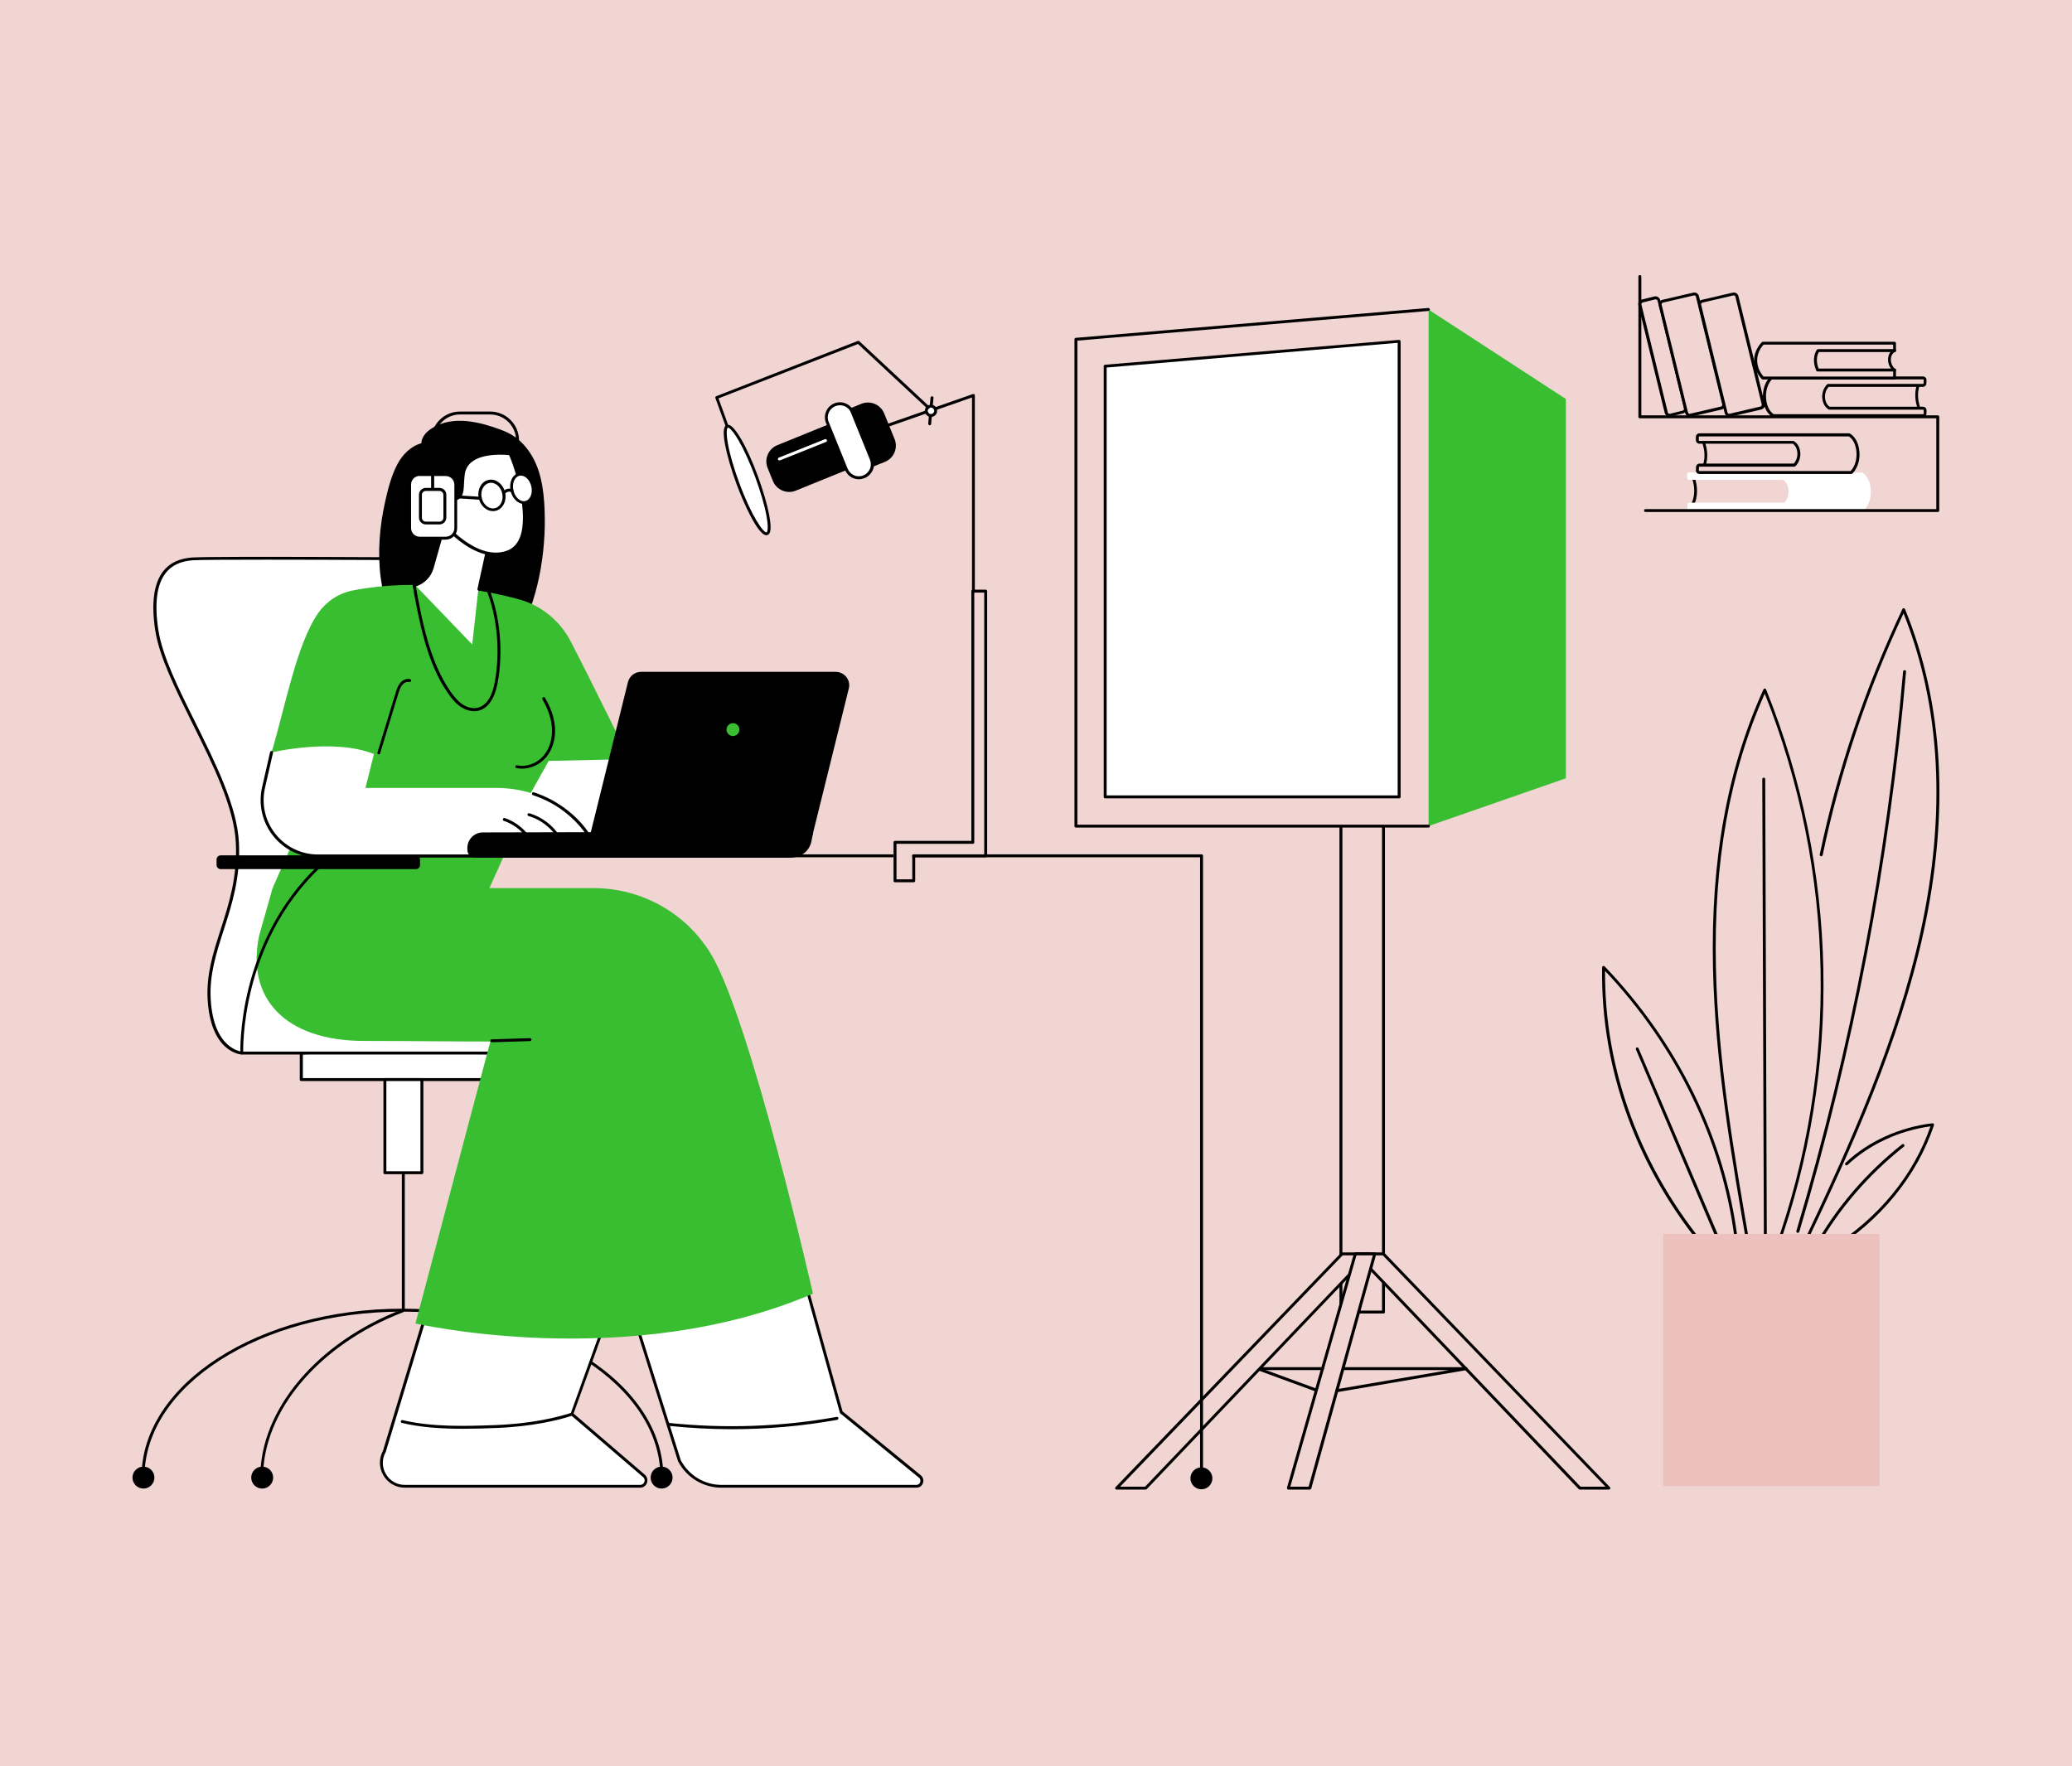 <svg width="610" height="520" viewBox="0 0 610 520" fill="none" xmlns="http://www.w3.org/2000/svg">
<rect x="0" y="0" width="610" height="520" fill="#333333" stroke="none"/>
<g clip-path="url(#clip0_603_18309)">
<rect width="610" height="520" fill="#F0D5D3"/>
<g clip-path="url(#clip1_603_18309)">
<path d="M394.771 189.028V386.31H407.301V188.08L394.771 189.028Z" fill="#F0D5D3"/>
<path d="M407.302 386.741H394.772C394.514 386.741 394.342 386.568 394.342 386.31V189.027C394.342 188.812 394.514 188.597 394.729 188.597L407.259 187.65C407.388 187.65 407.517 187.693 407.603 187.779C407.689 187.865 407.732 187.994 407.732 188.08V386.31C407.732 386.568 407.517 386.741 407.302 386.741ZM395.203 385.879H406.871V188.554L395.203 189.458V385.879Z" fill="black"/>
<path d="M407.301 369.174L473.651 438.15H465.083L399.293 369.174H407.301Z" fill="#F0D5D3"/>
<path d="M473.651 438.58H465.083C464.954 438.58 464.868 438.537 464.782 438.451L398.992 369.475C398.863 369.346 398.82 369.174 398.906 369.002C398.992 368.829 399.121 368.743 399.294 368.743H407.259C407.388 368.743 407.474 368.786 407.56 368.872L473.953 437.848C474.082 437.977 474.125 438.15 474.039 438.322C473.996 438.494 473.824 438.58 473.651 438.58ZM465.298 437.719H472.661L407.087 369.604H400.284L465.298 437.719Z" fill="black"/>
<path d="M395.117 369.174L328.725 438.15H337.293L403.082 369.174H395.117Z" fill="#F0D5D3"/>
<path d="M337.293 438.58H328.725C328.553 438.58 328.381 438.494 328.338 438.322C328.252 438.15 328.295 437.977 328.424 437.848L394.816 368.872C394.902 368.786 394.988 368.743 395.118 368.743H403.083C403.255 368.743 403.427 368.829 403.47 369.002C403.557 369.174 403.514 369.346 403.384 369.475L337.595 438.451C337.509 438.537 337.423 438.58 337.293 438.58ZM329.759 437.719H337.121L402.093 369.604H395.29L329.759 437.719Z" fill="black"/>
<path d="M399.034 369.174L379.314 438.15H385.601L404.717 369.174H399.034Z" fill="#F0D5D3"/>
<path d="M385.601 438.58H379.315C379.186 438.58 379.057 438.537 378.971 438.408C378.885 438.279 378.885 438.15 378.885 438.02L398.604 369.045C398.647 368.872 398.82 368.743 399.035 368.743H404.718C404.848 368.743 404.977 368.786 405.063 368.916C405.149 369.002 405.192 369.174 405.149 369.303L386.032 438.279C385.946 438.451 385.774 438.58 385.601 438.58ZM379.875 437.719H385.257L404.159 369.604H399.336L379.875 437.719Z" fill="black"/>
<path d="M387.325 409.69C387.282 409.69 387.239 409.69 387.196 409.647L370.662 403.576C370.447 403.49 370.318 403.231 370.404 403.016C370.49 402.801 370.748 402.672 370.964 402.758L387.497 408.829C387.712 408.915 387.842 409.173 387.755 409.388C387.669 409.561 387.497 409.69 387.325 409.69Z" fill="black"/>
<path d="M389.348 403.403H371.222C370.963 403.403 370.791 403.231 370.791 402.973C370.791 402.714 370.963 402.542 371.222 402.542H389.348C389.607 402.542 389.779 402.714 389.779 402.973C389.779 403.231 389.607 403.403 389.348 403.403Z" fill="black"/>
<path d="M393.525 409.905C393.31 409.905 393.138 409.776 393.095 409.56C393.051 409.345 393.224 409.087 393.439 409.044L426.506 403.403H395.592C395.333 403.403 395.161 403.231 395.161 402.973C395.161 402.714 395.333 402.542 395.592 402.542H431.63C431.845 402.542 432.06 402.714 432.06 402.93C432.06 403.145 431.931 403.36 431.716 403.403L393.611 409.905C393.568 409.905 393.525 409.905 393.525 409.905Z" fill="black"/>
<path d="M420.52 91.118L460.992 117.468V229.156L420.52 243.235V91.118Z" fill="#39BE32"/>
<path d="M420.519 91.118L316.754 99.902V243.235H420.519V91.118Z" fill="#F0D5D3"/>
<path d="M420.52 243.666H316.755C316.496 243.666 316.324 243.493 316.324 243.235V99.902C316.324 99.686 316.496 99.471 316.712 99.471L420.477 90.688C420.692 90.645 420.907 90.86 420.95 91.075C420.95 91.29 420.778 91.506 420.563 91.549L317.185 100.289V242.805H420.52C420.778 242.805 420.95 242.977 420.95 243.235C420.95 243.493 420.778 243.666 420.52 243.666Z" fill="black"/>
<path d="M325.365 234.624V107.824L411.908 100.461V234.624H325.365Z" fill="white"/>
<path d="M411.909 235.054H325.366C325.108 235.054 324.936 234.882 324.936 234.624V107.824C324.936 107.609 325.108 107.393 325.323 107.393L411.866 100.074C411.995 100.074 412.124 100.117 412.21 100.203C412.296 100.289 412.339 100.418 412.339 100.504V234.667C412.339 234.882 412.167 235.054 411.909 235.054ZM325.797 234.193H411.478V100.935L325.797 108.211V234.193Z" fill="black"/>
<path d="M353.739 434.92C353.48 434.92 353.308 434.748 353.308 434.49V252.406H232.536C232.278 252.406 232.105 252.234 232.105 251.975C232.105 251.717 232.278 251.545 232.536 251.545H353.739C353.997 251.545 354.169 251.717 354.169 251.975V434.49C354.169 434.705 353.997 434.92 353.739 434.92Z" fill="black"/>
<path d="M353.696 438.494C355.479 438.494 356.925 437.048 356.925 435.265C356.925 433.481 355.479 432.036 353.696 432.036C351.913 432.036 350.467 433.481 350.467 435.265C350.467 437.048 351.913 438.494 353.696 438.494Z" fill="black"/>
<path d="M251.868 137.317L234.258 144.465C231.632 145.541 228.618 144.249 227.541 141.623L225.991 137.791C224.915 135.165 226.207 132.151 228.833 131.074L246.443 123.927C249.069 122.851 252.083 124.142 253.16 126.769L254.71 130.601C255.786 133.227 254.538 136.284 251.868 137.317Z" fill="black"/>
<path d="M260.524 135.983L257.337 137.274C254.711 138.351 251.697 137.059 250.621 134.433L247.564 126.898C246.487 124.271 247.779 121.257 250.405 120.181L253.592 118.889C256.218 117.813 259.232 119.105 260.308 121.731L263.365 129.266C264.442 131.892 263.15 134.949 260.524 135.983Z" fill="black"/>
<path d="M254.366 140.374C252.342 141.192 250.017 140.202 249.199 138.178L243.602 124.357C242.784 122.334 243.774 120.009 245.798 119.191C247.821 118.373 250.146 119.363 250.964 121.386L256.562 135.207C257.38 137.231 256.389 139.556 254.366 140.374Z" fill="white"/>
<path d="M252.859 141.106C252.256 141.106 251.696 140.977 251.136 140.762C250.06 140.288 249.199 139.427 248.768 138.351L243.171 124.53C242.267 122.291 243.343 119.707 245.625 118.76C247.864 117.856 250.447 118.932 251.395 121.214L256.992 135.035C257.423 136.112 257.423 137.317 256.949 138.394C256.475 139.47 255.614 140.331 254.538 140.762C253.978 140.977 253.418 141.106 252.859 141.106ZM247.261 119.32C246.831 119.32 246.357 119.406 245.927 119.578C244.118 120.31 243.214 122.377 243.946 124.185L249.543 138.006C249.888 138.867 250.577 139.556 251.438 139.944C252.299 140.331 253.289 140.331 254.15 139.987C255.011 139.642 255.7 138.953 256.088 138.092C256.475 137.231 256.475 136.241 256.131 135.38L250.534 121.559C250.017 120.138 248.682 119.32 247.261 119.32Z" fill="black"/>
<path d="M286.598 194C286.334 194 286.158 193.827 286.158 193.568V117.022L261.599 125.618C261.379 125.705 261.115 125.575 261.028 125.359C260.94 125.143 261.071 124.884 261.291 124.797L286.422 116.028C286.554 115.985 286.686 115.985 286.818 116.072C286.949 116.158 286.993 116.288 286.993 116.417V193.568C287.037 193.784 286.861 194 286.598 194Z" fill="black"/>
<path d="M273.698 125.219C273.44 125.176 273.268 125.003 273.268 124.745L273.956 117.081C273.956 116.866 274.172 116.65 274.43 116.694C274.688 116.694 274.861 116.909 274.818 117.167L274.129 124.831C274.129 125.046 273.956 125.219 273.698 125.219Z" fill="black"/>
<path d="M274.085 122.334C274.846 122.334 275.463 121.717 275.463 120.956C275.463 120.195 274.846 119.578 274.085 119.578C273.324 119.578 272.707 120.195 272.707 120.956C272.707 121.717 273.324 122.334 274.085 122.334Z" fill="white"/>
<path d="M274.086 122.764C273.095 122.764 272.277 121.946 272.277 120.956C272.277 119.966 273.095 119.148 274.086 119.148C275.076 119.148 275.894 119.966 275.894 120.956C275.894 121.946 275.076 122.764 274.086 122.764ZM274.086 120.009C273.569 120.009 273.138 120.439 273.138 120.956C273.138 121.473 273.569 121.903 274.086 121.903C274.602 121.903 275.033 121.473 275.033 120.956C275.033 120.439 274.602 120.009 274.086 120.009Z" fill="black"/>
<path d="M214.065 125.951C213.893 125.951 213.721 125.821 213.678 125.649L210.621 117.21C210.535 116.995 210.664 116.737 210.879 116.651L252.557 100.375C252.729 100.332 252.902 100.332 252.988 100.461L273.569 119.664C273.741 119.837 273.741 120.095 273.569 120.267C273.396 120.439 273.138 120.439 272.966 120.267L252.6 101.28L211.525 117.296L214.453 125.348C214.539 125.563 214.41 125.821 214.194 125.908C214.151 125.908 214.108 125.951 214.065 125.951Z" fill="black"/>
<path d="M225.794 157.11C227.31 156.549 225.926 149.025 222.701 140.305C219.477 131.585 215.634 124.97 214.117 125.531C212.601 126.092 213.985 133.616 217.209 142.336C220.434 151.056 224.277 157.671 225.794 157.11Z" fill="white"/>
<path d="M225.648 157.597C223.108 157.597 218.802 147.866 216.821 142.484C215.271 138.222 214.066 134.131 213.463 130.945C212.473 125.649 213.592 125.262 213.98 125.133C214.324 125.004 215.444 124.573 218.156 129.223C219.792 132.022 221.558 135.94 223.108 140.159C224.658 144.422 225.863 148.512 226.466 151.698C227.456 156.994 226.337 157.382 225.949 157.511C225.863 157.597 225.734 157.597 225.648 157.597ZM214.324 125.908H214.281C214.066 125.994 213.635 127.027 214.324 130.773C214.884 133.916 216.089 137.963 217.639 142.183C221.385 152.301 224.873 157.037 225.691 156.736C225.906 156.65 226.337 155.616 225.648 151.871C225.088 148.727 223.883 144.68 222.333 140.461C220.783 136.241 219.017 132.409 217.424 129.654C215.616 126.554 214.626 125.908 214.324 125.908Z" fill="black"/>
<path d="M286.168 174V182.925V247.715H263V259H268.574V251.663H290V174H286.168Z" fill="#F0D5D3"/>
<path d="M269.004 259.769H263.493C263.235 259.769 263.062 259.596 263.062 259.338V248.014C263.062 247.756 263.235 247.584 263.493 247.584H285.968V174.044C285.968 173.786 286.14 173.614 286.399 173.614H290.188C290.446 173.614 290.618 173.786 290.618 174.044V251.975C290.618 252.105 290.575 252.191 290.489 252.277C290.403 252.363 290.317 252.406 290.188 252.406H269.435V259.338C269.435 259.553 269.22 259.769 269.004 259.769ZM263.924 258.907H268.574V251.975C268.574 251.717 268.746 251.545 269.004 251.545H289.757V174.475H286.829V248.014C286.829 248.273 286.657 248.445 286.399 248.445H263.924V258.907Z" fill="black"/>
<path d="M229.435 135.552C229.263 135.552 229.091 135.466 229.048 135.294C228.962 135.078 229.048 134.82 229.306 134.734L242.869 129.309C243.084 129.223 243.343 129.309 243.429 129.567C243.515 129.783 243.429 130.041 243.17 130.127L229.608 135.552C229.522 135.509 229.478 135.552 229.435 135.552Z" fill="white"/>
<path d="M194.863 435.308C194.605 435.308 194.433 435.136 194.433 434.877C194.433 408.01 160.375 386.181 118.482 386.181C76.588 386.181 42.531 408.01 42.531 434.877C42.531 435.136 42.359 435.308 42.1 435.308C41.842 435.308 41.67 435.136 41.67 434.877C41.67 407.537 76.115 385.32 118.482 385.32C160.849 385.32 195.294 407.537 195.294 434.877C195.294 435.093 195.078 435.308 194.863 435.308Z" fill="black"/>
<path d="M42.229 438.279C44.013 438.279 45.458 436.833 45.458 435.05C45.458 433.266 44.013 431.82 42.229 431.82C40.446 431.82 39 433.266 39 435.05C39 436.833 40.446 438.279 42.229 438.279Z" fill="black"/>
<path d="M77.061 435.308C76.803 435.308 76.631 435.136 76.631 434.877C76.631 414.985 93.423 395.137 118.395 385.535C118.61 385.449 118.869 385.578 118.955 385.794C119.041 386.009 118.912 386.267 118.697 386.353C94.025 395.826 77.449 415.33 77.449 434.877C77.492 435.093 77.277 435.308 77.061 435.308Z" fill="black"/>
<path d="M77.19 438.279C78.974 438.279 80.419 436.833 80.419 435.05C80.419 433.266 78.974 431.82 77.19 431.82C75.407 431.82 73.961 433.266 73.961 435.05C73.961 436.833 75.407 438.279 77.19 438.279Z" fill="black"/>
<path d="M194.776 438.279C196.56 438.279 198.005 436.833 198.005 435.05C198.005 433.266 196.56 431.82 194.776 431.82C192.993 431.82 191.547 433.266 191.547 435.05C191.547 436.833 192.993 438.279 194.776 438.279Z" fill="black"/>
<path d="M88.686 310.187V317.851H148.792V310.015C148.792 310.015 88.686 309.369 88.686 310.187Z" fill="white"/>
<path d="M148.793 318.282H88.686C88.428 318.282 88.256 318.109 88.256 317.851V310.187C88.256 310.058 88.299 309.929 88.385 309.886C88.643 309.627 88.988 309.283 119.041 309.412C133.809 309.455 148.62 309.627 148.793 309.627C149.008 309.627 149.223 309.843 149.223 310.058V317.894C149.223 318.066 149.008 318.282 148.793 318.282ZM89.117 317.42H148.362V310.445C125.844 310.187 92.561 310.015 89.16 310.488V317.42H89.117Z" fill="black"/>
<path d="M124.208 317.851H113.314V345.278H124.208V317.851Z" fill="white"/>
<path d="M124.208 345.708H113.315C113.057 345.708 112.885 345.536 112.885 345.278V317.851C112.885 317.593 113.057 317.42 113.315 317.42H124.208C124.467 317.42 124.639 317.593 124.639 317.851V345.278C124.639 345.493 124.424 345.708 124.208 345.708ZM113.746 344.847H123.778V318.282H113.746V344.847Z" fill="black"/>
<path d="M118.739 386.009C118.481 386.009 118.309 385.837 118.309 385.578V345.622C118.309 345.364 118.481 345.192 118.739 345.192C118.997 345.192 119.17 345.364 119.17 345.622V385.578C119.17 385.793 118.997 386.009 118.739 386.009Z" fill="black"/>
<path d="M149.654 310.015H71.207C71.207 310.015 62.423 309.584 61.562 294.256C60.701 278.928 70.776 267.518 69.872 248.229C69.011 228.94 48.774 202.676 46.148 185.583C43.565 168.49 50.583 164.959 56.697 164.529C62.81 164.098 129.031 164.529 129.031 164.529L134.284 293.352H151.807C151.85 293.352 150.3 310.661 149.654 310.015Z" fill="white"/>
<path d="M149.697 310.488C149.654 310.488 149.611 310.488 149.568 310.488H71.206C70.818 310.488 62.035 309.843 61.131 294.299C60.7 286.937 62.767 280.478 64.963 273.676C67.374 266.141 69.914 258.305 69.441 248.272C68.967 237.767 62.724 225.194 56.653 213.01C51.658 202.935 46.922 193.419 45.717 185.669C44.468 177.575 45.286 171.676 48.085 168.145C49.979 165.734 52.864 164.399 56.61 164.141C62.681 163.711 128.341 164.141 128.987 164.141C129.202 164.141 129.417 164.313 129.417 164.572L134.67 292.965H151.764C151.893 292.965 151.979 293.008 152.065 293.094C152.151 293.18 152.194 293.309 152.194 293.438C152.194 293.481 151.807 297.615 151.376 301.705C150.429 310.23 150.127 310.359 149.783 310.488C149.783 310.445 149.74 310.488 149.697 310.488ZM78.138 164.787C67.46 164.787 58.763 164.83 56.739 164.959C53.208 165.217 50.582 166.423 48.817 168.662C46.147 172.02 45.415 177.661 46.621 185.497C47.783 193.118 52.476 202.59 57.471 212.622C63.542 224.893 69.871 237.552 70.345 248.229C70.818 258.434 68.278 266.313 65.824 273.934C63.671 280.651 61.604 287.023 62.035 294.256C62.896 309.025 71.163 309.627 71.249 309.627H149.482C149.955 308.163 150.859 299.509 151.376 293.826H134.326C134.111 293.826 133.895 293.654 133.895 293.395L128.642 164.959C124.983 164.959 98.073 164.787 78.138 164.787Z" fill="black"/>
<path d="M158.395 229.629L141.474 267.303L80.248 261.491L92.734 233.289L158.395 229.629Z" fill="#39BE32"/>
<path d="M149.567 307.044L113.141 427.299C110.558 431.906 113.916 437.59 119.169 437.59H188.403C190.039 437.59 190.771 435.566 189.523 434.489L168.339 416.32L189.006 359.012L149.567 307.044Z" fill="white"/>
<path d="M188.447 438.02H119.213C116.587 438.02 114.219 436.685 112.884 434.403C111.549 432.165 111.506 429.452 112.755 427.127L149.18 306.915C149.223 306.742 149.352 306.656 149.525 306.613C149.697 306.57 149.826 306.656 149.955 306.785L189.395 358.797C189.481 358.926 189.524 359.055 189.438 359.185L168.857 416.191L189.825 434.188C190.514 434.791 190.772 435.738 190.471 436.599C190.17 437.46 189.351 438.02 188.447 438.02ZM149.74 307.991L113.573 427.471C113.573 427.515 113.573 427.515 113.53 427.558C112.41 429.581 112.41 431.992 113.616 434.016C114.778 436.04 116.888 437.202 119.213 437.202H188.447C189.136 437.202 189.524 436.772 189.696 436.341C189.868 435.91 189.825 435.308 189.308 434.877L168.125 416.707C167.996 416.578 167.953 416.406 167.996 416.234L188.533 359.142L149.74 307.991Z" fill="black"/>
<path d="M136.22 420.669C130.278 420.669 124.035 420.324 118.308 418.946C118.093 418.903 117.921 418.645 118.007 418.43C118.05 418.214 118.308 418.042 118.524 418.128C127.35 420.238 137.468 419.894 145.649 419.592C156.714 419.205 164.464 417.181 168.081 416.019C168.296 415.932 168.555 416.062 168.641 416.277C168.727 416.492 168.598 416.751 168.383 416.837C164.723 418.042 156.887 420.066 145.735 420.453C142.721 420.583 139.535 420.669 136.22 420.669Z" fill="black"/>
<path d="M165.369 320.047L200.029 430.098C202.483 434.748 207.263 437.633 212.472 437.633H269.78C271.33 437.633 272.019 435.695 270.813 434.748L247.649 415.846L223.15 327.668L165.369 320.047Z" fill="white"/>
<path d="M269.823 438.02H212.473C207.048 438.02 202.139 435.049 199.642 430.27C199.642 430.227 199.599 430.227 199.599 430.184L164.939 320.133C164.896 320.004 164.939 319.832 165.025 319.745C165.111 319.616 165.283 319.573 165.412 319.616L223.237 327.194C223.409 327.237 223.538 327.323 223.581 327.495L248.037 415.545L271.072 434.36C271.761 434.92 272.019 435.824 271.718 436.642C271.459 437.504 270.684 438.02 269.823 438.02ZM200.417 429.926C202.785 434.404 207.392 437.202 212.473 437.202H269.78C270.383 437.202 270.77 436.772 270.9 436.384C271.029 435.997 271.029 435.437 270.512 435.049L247.391 416.148C247.305 416.105 247.262 416.019 247.262 415.933L222.849 328.012L165.972 320.563L200.417 429.926Z" fill="black"/>
<path d="M215.4 420.798C209.2 420.798 203 420.453 196.8 419.808C196.584 419.765 196.412 419.592 196.412 419.334C196.455 419.119 196.627 418.947 196.886 418.947C213.376 420.669 229.996 420.109 246.314 417.181C246.529 417.138 246.788 417.31 246.831 417.526C246.874 417.741 246.702 417.999 246.486 418.042C236.196 419.894 225.819 420.798 215.4 420.798Z" fill="black"/>
<path d="M122.313 389.668C122.313 389.668 185.175 404.135 239.339 380.885C239.339 380.885 221.084 300.629 209.415 281.081C202.139 268.896 188.964 261.491 174.798 261.491H80.247L76.329 275.355C72.368 293.654 83.649 306.484 107.287 306.484C120.462 306.484 138.201 306.7 144.358 306.656L122.313 389.668Z" fill="#39BE32"/>
<path d="M144.788 306.872C144.573 306.872 144.357 306.699 144.357 306.441C144.357 306.183 144.53 306.01 144.788 306.01L156.026 305.666C156.284 305.666 156.456 305.838 156.456 306.097C156.456 306.355 156.284 306.527 156.026 306.527L144.788 306.872Z" fill="black"/>
<path d="M71.206 310.445C70.991 310.445 70.775 310.273 70.775 310.015C70.775 309.929 70.474 301.705 73.23 290.769C75.77 280.694 81.453 266.184 94.198 254.343C94.37 254.171 94.628 254.171 94.801 254.387C94.973 254.559 94.973 254.817 94.757 254.989C82.142 266.657 76.545 280.995 74.048 290.941C71.335 301.748 71.593 309.886 71.593 309.972C71.636 310.23 71.464 310.445 71.206 310.445Z" fill="black"/>
<path d="M122.443 255.893H64.963C64.275 255.893 63.758 255.334 63.758 254.688V253.052C63.758 252.363 64.317 251.846 64.963 251.846H122.443C123.132 251.846 123.649 252.406 123.649 253.052V254.688C123.692 255.334 123.132 255.893 122.443 255.893Z" fill="black"/>
<path d="M160.332 150.062C160.074 143.991 159.213 137.662 155.553 132.624C153.917 130.342 151.807 128.491 149.267 127.285C147.846 126.639 146.382 126.123 144.918 125.649C143.282 125.132 141.646 124.659 139.967 124.357C136.609 123.711 133.078 123.625 129.849 124.788C127.352 125.692 124.209 127.543 124.036 130.514C120.893 131.375 118.482 133.873 116.975 136.714C115.21 140.073 114.22 143.948 113.401 147.651C111.765 154.927 111.119 162.591 112.067 169.997C112.885 176.455 115.124 182.956 119.817 187.607C124.209 191.912 130.366 194.151 136.436 194.151C139.536 194.151 142.68 193.591 145.521 192.429C148.062 191.395 150.602 189.802 152.195 187.477C158.266 177.445 160.849 162.892 160.332 150.062Z" fill="black"/>
<path d="M195.378 247.713H148.49L151.849 220.459L177.51 215.464L195.378 247.713Z" fill="white"/>
<path d="M195.378 248.144H148.447C148.318 248.144 148.189 248.1 148.146 248.014C148.06 247.928 148.017 247.799 148.06 247.67L151.418 220.415C151.461 220.243 151.59 220.071 151.763 220.028L177.467 215.033C177.639 214.99 177.855 215.076 177.941 215.249L195.809 247.498C195.895 247.627 195.895 247.799 195.809 247.928C195.68 248.057 195.551 248.144 195.378 248.144ZM148.964 247.282H194.646L177.295 215.938L152.236 220.846L148.964 247.282Z" fill="black"/>
<path d="M161.536 224.032L185.303 223.516C185.303 223.516 174.669 201.686 167.995 188.812C164.809 182.655 159.168 178.135 152.495 176.369C141.429 173.441 122.915 170.169 103.971 173.829C99.837 174.604 96.221 176.972 93.766 180.374C87.351 189.458 83.993 208.059 79.945 221.535L106.209 222.009L99.966 243.838L150.643 243.537L161.536 224.032Z" fill="#39BE32"/>
<path d="M111.548 222.095C111.505 222.095 111.462 222.095 111.419 222.095C111.204 222.009 111.075 221.793 111.118 221.578L116.5 203.925C116.758 203.021 117.102 201.988 117.748 201.169C118.523 200.179 119.686 199.706 120.719 199.964C120.934 200.007 121.107 200.265 121.021 200.481C120.977 200.696 120.719 200.868 120.504 200.782C119.729 200.61 118.868 201.083 118.394 201.686C117.834 202.375 117.576 203.279 117.275 204.183L111.893 221.836C111.936 221.966 111.763 222.095 111.548 222.095Z" fill="black"/>
<path d="M139.622 209.393C138.33 209.393 136.995 208.963 135.747 208.188C134.111 207.111 132.948 205.604 132.001 204.269C125.543 195.142 123.347 182.698 121.366 171.762L121.323 171.59C121.28 171.375 121.452 171.116 121.667 171.073C121.883 171.03 122.141 171.202 122.184 171.418L122.227 171.59C124.165 182.44 126.404 194.754 132.733 203.753C133.637 205.001 134.757 206.465 136.22 207.413C137.727 208.403 139.45 208.747 140.87 208.317C143.798 207.456 145.09 203.925 145.607 201.083C147.329 192.214 146.468 182.01 143.282 173.872C143.195 173.657 143.325 173.398 143.54 173.312C143.755 173.226 144.014 173.355 144.1 173.571C147.329 181.88 148.19 192.214 146.468 201.256C145.607 205.647 143.755 208.403 141.129 209.178C140.655 209.35 140.139 209.393 139.622 209.393Z" fill="black"/>
<path d="M153.7 226.314C153.141 226.314 152.538 226.271 152.021 226.142C151.806 226.099 151.634 225.841 151.72 225.625C151.763 225.41 152.021 225.238 152.237 225.324C154.906 225.927 158.049 224.807 159.987 222.525C161.795 220.459 162.699 217.445 162.484 214.302C162.312 211.632 161.364 208.79 159.685 205.906C159.556 205.69 159.642 205.432 159.858 205.303C160.073 205.174 160.331 205.26 160.46 205.475C162.226 208.489 163.216 211.46 163.388 214.259C163.603 217.617 162.613 220.846 160.676 223.085C158.867 225.152 156.241 226.314 153.7 226.314Z" fill="black"/>
<path d="M176.048 252.062H93.639C83.047 252.062 75.211 242.245 77.579 231.912L79.947 221.535C79.947 221.535 98.203 217.229 110.086 222.009L107.589 231.998H146.253C153.616 231.998 160.806 234.323 166.576 238.844C170.537 241.944 174.24 246.206 176.048 252.062Z" fill="white"/>
<path d="M176.047 252.492H93.638C88.471 252.492 83.649 250.167 80.42 246.12C77.191 242.073 76.028 236.863 77.147 231.825L79.516 221.449C79.559 221.233 79.817 221.061 80.032 221.104C80.248 221.147 80.42 221.406 80.377 221.621L78.009 231.997C76.932 236.777 78.052 241.728 81.109 245.56C84.166 249.392 88.73 251.588 93.638 251.588H175.487C173.894 246.809 170.794 242.632 166.36 239.145C163.561 236.949 160.375 235.27 156.887 234.107C156.672 234.021 156.543 233.806 156.629 233.547C156.715 233.332 156.93 233.203 157.189 233.289C160.762 234.452 164.035 236.217 166.919 238.456C171.699 242.159 174.928 246.68 176.521 251.846C176.564 251.975 176.521 252.105 176.478 252.234C176.306 252.449 176.176 252.492 176.047 252.492Z" fill="black"/>
<path d="M165.627 249.177C165.455 249.177 165.282 249.091 165.239 248.919C163.56 244.785 159.857 241.47 155.595 240.264C155.38 240.178 155.25 239.963 155.293 239.748C155.336 239.532 155.595 239.403 155.81 239.446C160.331 240.738 164.249 244.225 166.014 248.574C166.1 248.789 166.014 249.048 165.799 249.134C165.756 249.177 165.67 249.177 165.627 249.177Z" fill="black"/>
<path d="M156.887 249.349C156.714 249.349 156.585 249.263 156.499 249.091C154.949 245.647 151.935 242.891 148.319 241.685C148.103 241.599 147.974 241.384 148.06 241.126C148.146 240.91 148.362 240.781 148.62 240.867C152.409 242.159 155.681 245.087 157.274 248.747C157.36 248.962 157.274 249.22 157.059 249.306C157.016 249.349 156.973 249.349 156.887 249.349Z" fill="black"/>
<path d="M140.784 173.915L139.018 189.76L122.227 172.279C124.638 171.547 126.532 169.609 127.221 167.155L131.785 151.009L144.487 157.382L140.784 173.915Z" fill="white"/>
<path d="M140.999 173.915C140.956 173.915 140.956 173.915 140.913 173.915C140.698 173.872 140.525 173.613 140.568 173.398L144.013 157.64L132.086 151.612L127.652 167.284C126.92 169.868 124.939 171.891 122.356 172.709C122.14 172.795 121.882 172.666 121.839 172.408C121.753 172.193 121.882 171.934 122.14 171.891C124.422 171.202 126.188 169.394 126.877 167.069L131.441 150.923C131.484 150.794 131.57 150.708 131.699 150.665C131.828 150.622 131.957 150.622 132.086 150.665L144.788 157.037C144.96 157.123 145.046 157.338 145.003 157.511L141.473 173.613C141.386 173.743 141.214 173.915 140.999 173.915Z" fill="black"/>
<path d="M132.602 147.048C132.602 147.048 129.502 141.838 126.143 142.915C121.02 144.508 121.321 153.722 129.803 153.248C129.803 153.248 139.835 166.036 149.436 162.505C159.038 158.932 152.02 137.317 150.125 133.572C150.125 133.572 137.338 131.849 136.391 139.556C135.831 144.077 136.907 147.048 132.602 147.048Z" fill="white"/>
<path d="M145.863 163.581C137.898 163.581 130.708 155.099 129.588 153.722C124.981 153.894 122.828 151.31 122.398 148.813C121.881 146.015 123.431 143.302 125.972 142.527C129.244 141.494 132.129 145.627 132.774 146.66C135.53 146.574 135.573 145.24 135.702 142.312C135.745 141.494 135.788 140.546 135.918 139.556C136.133 137.791 136.951 136.37 138.329 135.294C142.333 132.194 149.825 133.141 150.126 133.184C150.255 133.184 150.384 133.27 150.47 133.399C151.977 136.413 156.8 150.837 153.786 158.544C152.925 160.74 151.504 162.204 149.523 162.936C148.361 163.366 147.112 163.581 145.863 163.581ZM129.804 152.817C129.933 152.817 130.062 152.86 130.148 152.99C130.234 153.119 140.094 165.519 149.308 162.118C151.03 161.472 152.279 160.18 153.054 158.242C155.766 151.354 151.676 137.791 149.868 134.002C148.576 133.873 142.29 133.356 138.931 135.983C137.726 136.93 137.037 138.135 136.822 139.685C136.693 140.633 136.649 141.58 136.606 142.355C136.477 145.24 136.348 147.522 132.559 147.522C132.387 147.522 132.258 147.435 132.172 147.306C132.129 147.263 129.244 142.398 126.23 143.345C123.776 144.12 122.872 146.66 123.216 148.684C123.647 150.794 125.541 153.033 129.804 152.817Z" fill="black"/>
<path d="M130.794 150.492C130.708 150.492 130.579 150.449 130.493 150.363C129.33 149.287 127.651 148.77 126.101 149.115C125.886 149.158 125.627 149.028 125.584 148.77C125.541 148.555 125.67 148.297 125.929 148.253C127.737 147.909 129.718 148.469 131.095 149.76C131.268 149.933 131.268 150.191 131.095 150.363C131.009 150.449 130.923 150.492 130.794 150.492Z" fill="black"/>
<path d="M145.744 149.998C147.644 149.559 148.758 147.362 148.233 145.091C147.708 142.821 145.742 141.336 143.842 141.776C141.942 142.215 140.828 144.412 141.353 146.683C141.879 148.953 143.845 150.438 145.744 149.998Z" fill="white"/>
<path d="M145.091 150.492C143.239 150.492 141.474 148.942 140.957 146.746C140.699 145.541 140.828 144.335 141.345 143.302C141.861 142.269 142.723 141.537 143.799 141.321C144.832 141.063 145.952 141.321 146.856 142.053C147.76 142.742 148.406 143.776 148.707 144.981C149.267 147.478 148.018 149.933 145.909 150.406C145.607 150.492 145.349 150.492 145.091 150.492ZM144.531 142.139C144.359 142.139 144.143 142.183 143.971 142.226C143.196 142.398 142.507 142.958 142.12 143.776C141.689 144.594 141.603 145.627 141.818 146.617C142.292 148.641 144.014 150.019 145.693 149.631C147.373 149.244 148.32 147.263 147.846 145.24C147.631 144.249 147.071 143.388 146.339 142.785C145.737 142.355 145.134 142.139 144.531 142.139Z" fill="black"/>
<path d="M154.743 147.924C156.411 147.538 157.337 145.385 156.812 143.114C156.287 140.844 154.509 139.316 152.841 139.702C151.173 140.088 150.246 142.241 150.771 144.512C151.297 146.782 153.075 148.31 154.743 147.924Z" fill="white"/>
<path d="M154.216 148.382C152.537 148.382 150.858 146.832 150.341 144.594C149.781 142.096 150.815 139.728 152.709 139.298C154.604 138.867 156.627 140.546 157.187 143C157.445 144.163 157.359 145.369 156.929 146.359C156.498 147.392 155.723 148.081 154.776 148.296C154.604 148.382 154.388 148.382 154.216 148.382ZM153.355 140.03C153.226 140.03 153.054 140.03 152.925 140.073C151.461 140.417 150.686 142.355 151.159 144.421C151.633 146.488 153.226 147.866 154.647 147.521C155.336 147.349 155.895 146.832 156.24 146.057C156.584 145.239 156.67 144.206 156.412 143.173C155.982 141.364 154.69 140.03 153.355 140.03Z" fill="black"/>
<path d="M148.233 145.541C148.147 145.541 148.018 145.498 147.975 145.455C147.803 145.283 147.76 145.024 147.932 144.852C148.406 144.292 149.654 143.388 150.989 144.163C151.204 144.292 151.247 144.551 151.161 144.766C151.032 144.981 150.774 145.024 150.558 144.938C149.525 144.335 148.664 145.369 148.621 145.412C148.492 145.455 148.362 145.541 148.233 145.541Z" fill="black"/>
<path d="M141.387 147.134C141.344 147.134 141.344 147.134 141.387 147.134L132.474 146.574C132.216 146.574 132.044 146.359 132.087 146.101C132.087 145.842 132.302 145.713 132.56 145.713L141.43 146.273C141.688 146.273 141.86 146.488 141.817 146.746C141.774 146.919 141.602 147.134 141.387 147.134Z" fill="black"/>
<path d="M232.493 252.535H139.923C138.631 252.535 137.598 251.502 137.598 250.21V249.651C137.598 247.153 139.621 245.087 142.162 245.087L239.425 244.871L238.865 247.799C238.09 251.158 235.249 252.535 232.493 252.535Z" fill="black"/>
<path d="M235.205 249.177H177.941C175.486 249.177 173.678 246.895 174.281 244.527L185.088 200.868C185.518 199.189 187.025 198.026 188.748 198.026H246.012C248.466 198.026 250.275 200.308 249.672 202.676L238.865 246.335C238.434 247.971 236.927 249.177 235.205 249.177Z" fill="black"/>
<path d="M235.205 249.392H177.941C176.692 249.392 175.573 248.832 174.798 247.885C174.023 246.895 173.765 245.689 174.066 244.484L184.873 200.825C185.304 199.06 186.897 197.811 188.748 197.811H246.013C247.261 197.811 248.381 198.371 249.156 199.318C249.931 200.308 250.189 201.514 249.888 202.719L239.08 246.378C238.607 248.144 237.057 249.392 235.205 249.392ZM188.748 198.199C187.112 198.199 185.691 199.318 185.304 200.911L174.496 244.57C174.238 245.646 174.453 246.766 175.142 247.627C175.831 248.488 176.822 249.005 177.941 249.005H235.205C236.842 249.005 238.262 247.885 238.65 246.292L249.457 202.633C249.715 201.557 249.5 200.437 248.811 199.576C248.122 198.715 247.132 198.199 246.013 198.199H188.748Z" fill="black"/>
<path d="M215.787 216.713C216.833 216.713 217.682 215.865 217.682 214.818C217.682 213.772 216.833 212.924 215.787 212.924C214.741 212.924 213.893 213.772 213.893 214.818C213.893 215.865 214.741 216.713 215.787 216.713Z" fill="#39BE32"/>
<path d="M131.182 158.458H123.518C121.882 158.458 120.547 157.123 120.547 155.487V142.699C120.547 141.063 121.882 139.729 123.518 139.729H131.182C132.818 139.729 134.153 141.063 134.153 142.699V155.487C134.196 157.123 132.861 158.458 131.182 158.458Z" fill="white"/>
<path d="M131.183 158.888H123.519C121.624 158.888 120.117 157.338 120.117 155.487V142.699C120.117 140.805 121.667 139.298 123.519 139.298H131.183C133.077 139.298 134.584 140.848 134.584 142.699V155.487C134.627 157.381 133.077 158.888 131.183 158.888ZM123.562 140.116C122.141 140.116 121.021 141.278 121.021 142.656V155.487C121.021 156.908 122.184 158.027 123.562 158.027H131.226C132.646 158.027 133.766 156.865 133.766 155.487V142.699C133.766 141.278 132.603 140.159 131.226 140.159H123.562V140.116Z" fill="black"/>
<path d="M129.373 153.98H125.368C124.507 153.98 123.775 153.291 123.775 152.387V145.67C123.775 144.809 124.464 144.077 125.368 144.077H129.373C130.234 144.077 130.966 144.766 130.966 145.67V152.387C130.966 153.291 130.234 153.98 129.373 153.98Z" fill="white"/>
<path d="M129.374 154.41H125.369C124.25 154.41 123.346 153.506 123.346 152.387V145.67C123.346 144.551 124.25 143.646 125.369 143.646H129.374C130.493 143.646 131.397 144.551 131.397 145.67V152.387C131.397 153.506 130.493 154.41 129.374 154.41ZM125.369 144.551C124.724 144.551 124.207 145.067 124.207 145.713V152.43C124.207 153.076 124.724 153.592 125.369 153.592H129.374C130.019 153.592 130.536 153.076 130.536 152.43V145.713C130.536 145.067 130.019 144.551 129.374 144.551H125.369Z" fill="black"/>
<path d="M127.35 144.163C127.092 144.163 126.92 143.991 126.92 143.732V129.653C126.92 124.96 130.752 121.171 135.402 121.171H144.315C149.008 121.171 152.797 125.003 152.797 129.653V134.088C152.797 134.346 152.624 134.519 152.366 134.519C152.108 134.519 151.935 134.346 151.935 134.088V129.653C151.935 125.434 148.491 122.032 144.315 122.032H135.445C131.226 122.032 127.824 125.477 127.824 129.653V143.689C127.781 143.948 127.609 144.163 127.35 144.163Z" fill="black"/>
<path d="M539.053 367.925C553.391 359.013 564.112 345.837 569.02 331.112C559.375 332.275 550.248 336.451 543.703 342.694L541.12 344.933L529.279 369.561H534.575L539.053 367.925Z" fill="#F0D5D3"/>
<path d="M539.053 368.356C538.924 368.356 538.752 368.27 538.666 368.141C538.537 367.925 538.623 367.667 538.795 367.538C552.917 358.754 563.38 346.053 568.331 331.629C559.074 332.878 550.248 337.011 543.919 342.996C543.746 343.168 543.488 343.168 543.316 342.996C543.144 342.824 543.144 342.565 543.316 342.393C549.903 336.107 559.203 331.887 568.891 330.725C569.02 330.725 569.192 330.768 569.279 330.897C569.365 331.026 569.408 331.155 569.365 331.285C564.413 346.139 553.692 359.314 539.225 368.313C539.225 368.356 539.139 368.356 539.053 368.356Z" fill="black"/>
<path d="M534.575 367.667C534.489 367.667 534.446 367.667 534.36 367.624C534.145 367.495 534.058 367.236 534.188 367.021C540.431 355.741 549.343 345.321 559.978 336.925C560.15 336.796 560.452 336.796 560.581 337.011C560.71 337.183 560.71 337.485 560.495 337.614C549.946 345.967 541.12 356.3 534.92 367.452C534.877 367.581 534.747 367.667 534.575 367.667Z" fill="black"/>
<path d="M560.451 179.512C549.472 202.719 541.334 226.96 536.167 251.631L534.66 259.295L535.478 267.346C536.34 277.034 536.77 288.186 536.167 300.457C535.608 311.694 534.359 321.898 532.766 330.854C529.192 343.771 522.002 369.561 522.002 369.561H529.278L531.259 366.117C545.338 336.408 558.858 306.226 565.79 274.666C572.765 243.106 572.851 209.824 560.451 179.512Z" fill="#F0D5D3"/>
<path d="M531.258 366.59C531.215 366.59 531.129 366.59 531.086 366.547C530.871 366.461 530.785 366.203 530.871 365.988C544.477 337.312 558.341 306.613 565.359 274.623C573.023 239.661 571.387 208.058 560.407 180.589C549.686 203.494 541.678 227.433 536.597 251.76C536.554 251.975 536.339 252.148 536.081 252.105C535.865 252.061 535.693 251.846 535.736 251.588C540.903 226.874 549.084 202.59 560.063 179.34C560.149 179.168 560.278 179.082 560.45 179.082C560.623 179.082 560.752 179.211 560.838 179.34C572.205 207.154 574.013 239.274 566.22 274.795C559.159 306.872 545.295 337.614 531.646 366.332C531.603 366.504 531.431 366.59 531.258 366.59Z" fill="black"/>
<path d="M529.279 362.974C529.236 362.974 529.193 362.974 529.15 362.974C528.934 362.888 528.805 362.672 528.848 362.457C544.908 308.637 555.457 253.181 560.279 197.725C560.279 197.467 560.494 197.294 560.753 197.337C561.011 197.337 561.183 197.553 561.14 197.811C556.318 253.31 545.726 308.809 529.709 362.716C529.623 362.845 529.451 362.974 529.279 362.974Z" fill="black"/>
<path d="M511.109 364.782C507.493 335.59 493.715 307.389 472.101 284.87C471.627 314.579 482.563 344.374 502.757 368.356L503.704 369.605H511.669L511.109 364.782Z" fill="#F0D5D3"/>
<path d="M502.756 368.786C502.627 368.786 502.498 368.743 502.412 368.614C482.089 344.503 471.153 314.751 471.67 284.827C471.67 284.655 471.799 284.483 471.928 284.44C472.1 284.397 472.273 284.397 472.402 284.526C494.016 307.044 507.923 335.547 511.54 364.696C511.583 364.911 511.411 365.127 511.152 365.17C510.937 365.213 510.722 365.04 510.679 364.782C507.105 336.107 493.585 308.12 472.531 285.86C472.316 315.182 483.123 344.33 503.101 368.011C503.273 368.183 503.23 368.485 503.058 368.614C502.929 368.743 502.842 368.786 502.756 368.786Z" fill="black"/>
<path d="M506.846 367.753C506.674 367.753 506.501 367.667 506.458 367.495L481.615 308.982C481.529 308.766 481.615 308.508 481.83 308.422C482.046 308.336 482.304 308.422 482.39 308.637L507.276 367.107C507.363 367.323 507.276 367.581 507.061 367.667C506.975 367.753 506.932 367.753 506.846 367.753Z" fill="black"/>
<path d="M522.907 367.925C542.024 314.579 540.819 255.894 519.549 203.15C507.838 228.984 504.135 257.142 504.695 284.87C505.298 312.641 510.077 340.154 514.856 367.624L515.286 369.604H522.348L522.907 367.925Z" fill="#F0D5D3"/>
<path d="M522.906 368.356C522.863 368.356 522.82 368.356 522.777 368.313C522.562 368.227 522.433 367.968 522.519 367.753C541.507 314.708 540.43 256.669 519.548 204.226C509.215 227.434 504.478 253.827 505.167 284.87C505.77 312.641 510.635 340.542 515.329 367.581C515.372 367.796 515.199 368.055 514.984 368.098C514.769 368.141 514.511 367.968 514.467 367.753C509.774 340.714 504.909 312.771 504.306 284.913C503.617 253.353 508.483 226.572 519.161 202.978C519.247 202.806 519.376 202.719 519.548 202.719C519.72 202.719 519.893 202.849 519.936 202.978C541.248 255.894 542.454 314.536 523.294 368.055C523.251 368.227 523.122 368.356 522.906 368.356Z" fill="black"/>
<path d="M519.721 365.256C519.462 365.256 519.29 365.083 519.29 364.825L518.816 229.414C518.816 229.156 518.989 228.983 519.247 228.983C519.505 228.983 519.678 229.156 519.678 229.414L520.151 364.825C520.151 365.04 519.936 365.256 519.721 365.256Z" fill="black"/>
<path d="M553.348 363.318H489.625V437.547H553.348V363.318Z" fill="#ECC0BD"/>
<path d="M498.234 140.03C498.234 140.03 500.387 144.379 498.191 148.727L525.963 148.899C525.963 148.899 527.728 147.436 527.814 144.895C527.9 142.355 525.144 139.341 525.144 139.341L498.234 140.03Z" fill="#F0D5D3"/>
<path d="M525.963 149.33L498.192 149.158C498.063 149.158 497.891 149.072 497.848 148.942C497.762 148.813 497.762 148.641 497.848 148.512C499.914 144.421 497.891 140.245 497.891 140.202C497.805 140.073 497.848 139.901 497.891 139.771C497.977 139.642 498.106 139.556 498.235 139.556L525.145 138.824C525.274 138.824 525.404 138.867 525.49 138.953C525.619 139.083 528.418 142.096 528.288 144.809C528.159 147.522 526.351 149.072 526.265 149.115C526.179 149.287 526.049 149.33 525.963 149.33ZM498.881 148.34L525.791 148.469C526.136 148.124 527.298 146.833 527.384 144.852C527.47 142.785 525.49 140.374 524.93 139.728L498.838 140.417C499.355 141.752 500.259 144.981 498.881 148.34Z" fill="black"/>
<path d="M548.181 139.126C548.181 139.126 550.462 140.159 550.764 144.12C551.065 148.21 548.783 150.191 548.783 150.191H497.331C496.987 150.191 496.729 149.89 496.729 149.545L496.772 148.555C496.772 148.21 497.03 147.995 497.374 147.995H525.275C525.275 147.995 526.739 146.703 526.566 144.335C526.394 141.967 524.887 141.278 524.887 141.278H497.288C496.944 141.278 496.686 141.02 496.686 140.676V139.685C496.686 139.341 496.944 139.083 497.288 139.083L548.181 139.126Z" fill="white"/>
<path d="M501.033 129.222C501.033 129.222 503.401 133.743 501.248 138.092L529.106 137.877C529.106 137.877 530.44 136.413 530.527 133.829C530.613 131.289 528.202 129.481 528.202 129.481L501.033 129.222Z" fill="#F0D5D3"/>
<path d="M501.292 138.523C501.163 138.523 500.991 138.437 500.948 138.307C500.862 138.178 500.862 138.006 500.948 137.877C502.971 133.787 500.776 129.438 500.733 129.395C500.646 129.266 500.646 129.093 500.733 128.964C500.819 128.835 500.948 128.749 501.12 128.749L528.288 129.05C528.375 129.05 528.461 129.093 528.547 129.137C528.676 129.223 531.173 131.074 531.044 133.83C530.915 136.499 529.58 138.049 529.494 138.135C529.408 138.221 529.279 138.264 529.193 138.264L501.292 138.523ZM501.723 129.653C502.283 130.988 503.316 134.303 501.938 137.662L528.891 137.489C529.193 137.059 530.011 135.81 530.097 133.873C530.183 131.849 528.461 130.342 528.03 129.998L501.723 129.653Z" fill="black"/>
<path d="M544.391 128.017C544.391 128.017 546.673 129.051 546.975 133.012C547.276 137.102 544.994 139.083 544.994 139.083H500.302C499.958 139.083 499.699 138.781 499.699 138.437L499.742 137.446C499.742 137.102 500.001 136.887 500.345 136.887H528.245C528.245 136.887 529.709 135.595 529.537 133.227C529.365 130.859 527.858 130.17 527.858 130.17H500.259C499.915 130.17 499.656 129.912 499.656 129.567V128.577C499.656 128.232 499.915 127.974 500.259 127.974L544.391 128.017Z" fill="#F0D5D3"/>
<path d="M544.995 139.556H500.303C500.001 139.556 499.743 139.427 499.571 139.255C499.356 139.04 499.27 138.781 499.27 138.48L499.313 137.49C499.356 136.93 499.786 136.499 500.346 136.499H528.074C528.375 136.155 529.28 135.078 529.15 133.313C529.021 131.548 528.074 130.816 527.816 130.644H500.303C499.743 130.644 499.27 130.17 499.27 129.61V128.62C499.27 128.06 499.743 127.587 500.303 127.587H544.392C544.435 127.587 544.521 127.587 544.564 127.63C544.651 127.673 547.062 128.792 547.406 133.012C547.751 137.274 545.383 139.384 545.296 139.47C545.21 139.513 545.081 139.556 544.995 139.556ZM500.346 137.36C500.26 137.36 500.174 137.446 500.174 137.533L500.131 138.523C500.131 138.566 500.174 138.609 500.174 138.652C500.174 138.652 500.217 138.695 500.303 138.695H544.823C545.253 138.265 546.803 136.413 546.545 133.098C546.287 129.783 544.651 128.706 544.306 128.491H500.303C500.217 128.491 500.131 128.577 500.131 128.663V129.653C500.131 129.739 500.217 129.826 500.303 129.826H527.902C527.945 129.826 528.031 129.826 528.074 129.869C528.16 129.912 529.796 130.687 530.012 133.27C530.184 135.81 528.634 137.231 528.548 137.274C528.462 137.36 528.375 137.403 528.246 137.403H500.346V137.36Z" fill="black"/>
<path d="M565.402 121.214C565.402 121.214 563.034 116.693 565.187 112.345L537.329 112.56C537.329 112.56 535.995 114.024 535.909 116.607C535.822 119.148 538.234 120.956 538.234 120.956L565.402 121.214Z" fill="#F0D5D3"/>
<path d="M565.401 121.645L538.233 121.343C538.147 121.343 538.061 121.3 537.975 121.257C537.846 121.171 535.348 119.32 535.477 116.564C535.607 113.895 536.941 112.345 537.028 112.259C537.114 112.172 537.243 112.129 537.329 112.129L565.186 111.914C565.315 111.914 565.488 112 565.531 112.129C565.617 112.259 565.617 112.431 565.531 112.56C563.507 116.65 565.703 120.999 565.746 121.042C565.832 121.171 565.832 121.343 565.746 121.472C565.703 121.559 565.531 121.645 565.401 121.645ZM538.405 120.482L564.756 120.784C564.196 119.449 563.163 116.134 564.54 112.775L537.587 112.947C537.286 113.378 536.468 114.627 536.382 116.564C536.252 118.588 537.975 120.095 538.405 120.482Z" fill="black"/>
<path d="M522.087 122.377C522.087 122.377 519.805 121.343 519.504 117.382C519.203 113.292 521.485 111.311 521.485 111.311H566.177C566.521 111.311 566.78 111.613 566.78 111.957L566.736 112.947C566.736 113.292 566.478 113.507 566.134 113.507H538.233C538.233 113.507 536.769 114.799 536.942 117.167C537.114 119.535 538.621 120.224 538.621 120.224H566.22C566.564 120.224 566.823 120.482 566.823 120.827V121.817C566.823 122.161 566.564 122.42 566.22 122.42L522.087 122.377Z" fill="#F0D5D3"/>
<path d="M566.177 122.807H522.045C522.002 122.807 521.916 122.807 521.873 122.764C521.786 122.721 519.375 121.602 519.031 117.382C518.729 113.12 521.054 111.01 521.141 110.924C521.227 110.838 521.313 110.838 521.442 110.838H566.134C566.436 110.838 566.694 110.967 566.866 111.139C567.081 111.354 567.167 111.613 567.167 111.914L567.124 112.904C567.124 113.464 566.651 113.895 566.091 113.895H538.363C538.062 114.239 537.157 115.315 537.287 117.081C537.416 118.846 538.363 119.578 538.621 119.75H566.134C566.694 119.75 567.167 120.224 567.167 120.784V121.774C567.167 122.032 567.038 122.291 566.866 122.506C566.737 122.721 566.479 122.807 566.177 122.807ZM522.174 121.946H566.177C566.22 121.946 566.263 121.903 566.306 121.903C566.306 121.903 566.349 121.86 566.349 121.774V120.784C566.349 120.697 566.263 120.611 566.177 120.611H538.578C538.535 120.611 538.449 120.611 538.406 120.568C538.32 120.525 536.684 119.75 536.469 117.167C536.296 114.627 537.846 113.206 537.932 113.163C538.019 113.077 538.105 113.034 538.234 113.034H566.134C566.22 113.034 566.306 112.947 566.306 112.861L566.349 111.871C566.349 111.828 566.306 111.785 566.306 111.742C566.306 111.742 566.263 111.699 566.177 111.699H521.657C521.227 112.129 519.677 113.981 519.935 117.296C520.193 120.611 521.829 121.731 522.174 121.946Z" fill="black"/>
<path d="M570.483 150.751H484.457C484.199 150.751 484.027 150.578 484.027 150.32C484.027 150.062 484.199 149.89 484.457 149.89H570.053V123.152H482.778C482.52 123.152 482.348 122.98 482.348 122.721V81.431C482.348 81.172 482.52 81 482.778 81C483.037 81 483.209 81.172 483.209 81.431V122.291H570.483C570.742 122.291 570.914 122.463 570.914 122.721V150.32C570.914 150.578 570.742 150.751 570.483 150.751Z" fill="black"/>
<path d="M495.395 121.344L491.735 122.248C491.219 122.377 490.702 122.076 490.573 121.516L482.823 89.827C482.693 89.31 482.995 88.793 483.555 88.664L487.214 87.76C487.731 87.631 488.248 87.932 488.377 88.492L496.127 120.181C496.213 120.698 495.912 121.214 495.395 121.344Z" fill="#F0D5D3"/>
<path d="M491.476 122.678C491.218 122.678 490.959 122.592 490.744 122.463C490.443 122.248 490.184 121.946 490.098 121.602L482.348 89.913C482.262 89.568 482.305 89.181 482.52 88.836C482.736 88.535 483.037 88.276 483.382 88.19L487.041 87.286C487.386 87.2 487.773 87.243 488.118 87.458C488.419 87.674 488.677 87.975 488.764 88.32L496.514 120.009C496.6 120.353 496.557 120.741 496.341 121.085C496.126 121.387 495.825 121.645 495.48 121.731L491.821 122.635C491.734 122.678 491.605 122.678 491.476 122.678ZM487.429 88.147C487.386 88.147 487.343 88.147 487.3 88.147L483.64 89.052C483.511 89.095 483.382 89.181 483.295 89.31C483.209 89.439 483.209 89.568 483.252 89.74L491.003 121.43C491.046 121.559 491.132 121.688 491.261 121.774C491.39 121.86 491.519 121.86 491.691 121.817L495.351 120.913C495.48 120.87 495.609 120.784 495.696 120.655C495.782 120.525 495.782 120.396 495.739 120.224L487.989 88.535C487.946 88.406 487.859 88.276 487.73 88.19C487.601 88.147 487.515 88.147 487.429 88.147Z" fill="black"/>
<path d="M506.804 120.181L497.763 122.291C497.246 122.42 496.729 122.119 496.6 121.559L488.85 89.87C488.721 89.353 489.022 88.836 489.582 88.707L498.624 86.597C499.14 86.468 499.657 86.769 499.786 87.329L507.536 119.018C507.622 119.492 507.321 120.052 506.804 120.181Z" fill="#F0D5D3"/>
<path d="M497.503 122.721C497.245 122.721 496.987 122.635 496.772 122.506C496.47 122.291 496.212 121.989 496.126 121.645L488.376 89.956C488.203 89.224 488.634 88.449 489.409 88.277L498.494 86.167C499.226 85.995 500.001 86.425 500.173 87.2L507.923 118.889C508.095 119.621 507.665 120.396 506.89 120.569L497.848 122.678C497.719 122.721 497.59 122.721 497.503 122.721ZM498.795 86.985C498.752 86.985 498.709 86.985 498.666 86.985L489.581 89.095C489.28 89.181 489.108 89.439 489.194 89.74L496.944 121.43C497.03 121.731 497.331 121.903 497.59 121.817L506.631 119.707C506.761 119.664 506.89 119.578 506.976 119.449C507.062 119.32 507.062 119.191 507.019 119.019L499.269 87.329C499.269 87.114 499.054 86.985 498.795 86.985Z" fill="black"/>
<path d="M518.386 120.181L509.345 122.291C508.828 122.42 508.311 122.119 508.182 121.559L500.432 89.87C500.303 89.353 500.604 88.836 501.164 88.707L510.206 86.597C510.722 86.468 511.239 86.769 511.368 87.329L519.118 119.018C519.247 119.492 518.946 120.052 518.386 120.181Z" fill="#F0D5D3"/>
<path d="M509.128 122.721C508.87 122.721 508.612 122.635 508.397 122.506C508.095 122.291 507.837 121.989 507.751 121.645L500.001 89.956C499.828 89.224 500.259 88.449 501.034 88.277L510.119 86.167C510.851 85.995 511.626 86.425 511.798 87.2L519.548 118.889C519.72 119.621 519.29 120.396 518.515 120.569L509.473 122.678C509.344 122.721 509.215 122.721 509.128 122.721ZM510.42 86.985C510.377 86.985 510.334 86.985 510.291 86.985L501.206 89.095C500.905 89.181 500.733 89.439 500.819 89.74L508.569 121.43C508.655 121.731 508.956 121.903 509.215 121.817L518.256 119.707C518.386 119.664 518.515 119.578 518.601 119.449C518.687 119.32 518.687 119.191 518.644 119.019L510.894 87.329C510.894 87.114 510.679 86.985 510.42 86.985Z" fill="black"/>
<path d="M557.739 111.311H518.989C518.989 111.311 516.836 109.202 516.836 106.145C516.836 103.088 518.989 101.064 518.989 101.064H557.739V103.217C557.739 103.217 556.232 103.82 556.232 105.929C556.232 108.039 557.739 109.029 557.739 109.029V111.311Z" fill="#F0D5D3"/>
<path d="M557.74 111.742H518.99C518.86 111.742 518.774 111.699 518.688 111.613C518.602 111.526 516.406 109.374 516.406 106.144C516.406 102.915 518.602 100.849 518.688 100.762C518.774 100.676 518.86 100.633 518.99 100.633H557.74C557.998 100.633 558.171 100.806 558.171 101.064V103.217C558.171 103.389 558.084 103.561 557.912 103.604C557.869 103.604 556.664 104.164 556.664 105.886C556.664 107.694 557.955 108.642 557.998 108.642C558.128 108.728 558.171 108.857 558.171 108.986V111.268C558.171 111.57 557.998 111.742 557.74 111.742ZM519.205 110.881H557.353V109.201C556.922 108.814 555.846 107.738 555.846 105.886C555.846 104.078 556.836 103.26 557.353 102.915V101.451H519.205C518.774 101.925 517.31 103.647 517.31 106.101C517.31 108.599 518.774 110.407 519.205 110.881Z" fill="black"/>
<path d="M557.74 109.374H535.092C534.92 109.374 534.748 109.288 534.705 109.115C533.112 105.283 534.834 103.044 534.92 102.958C535.006 102.872 535.135 102.786 535.264 102.786H557.783C558.041 102.786 558.213 102.958 558.213 103.217C558.213 103.475 558.041 103.647 557.783 103.647H535.48C535.178 104.164 534.36 105.843 535.393 108.513H557.783C558.041 108.513 558.213 108.685 558.213 108.943C558.17 109.201 557.998 109.374 557.74 109.374Z" fill="black"/>
</g>
</g>
<defs>
<clipPath id="clip0_603_18309">
<rect width="610" height="520" fill="white"/>
</clipPath>
<clipPath id="clip1_603_18309">
<rect width="532" height="357.58" fill="white" transform="translate(39 81)"/>
</clipPath>
</defs>
</svg>
